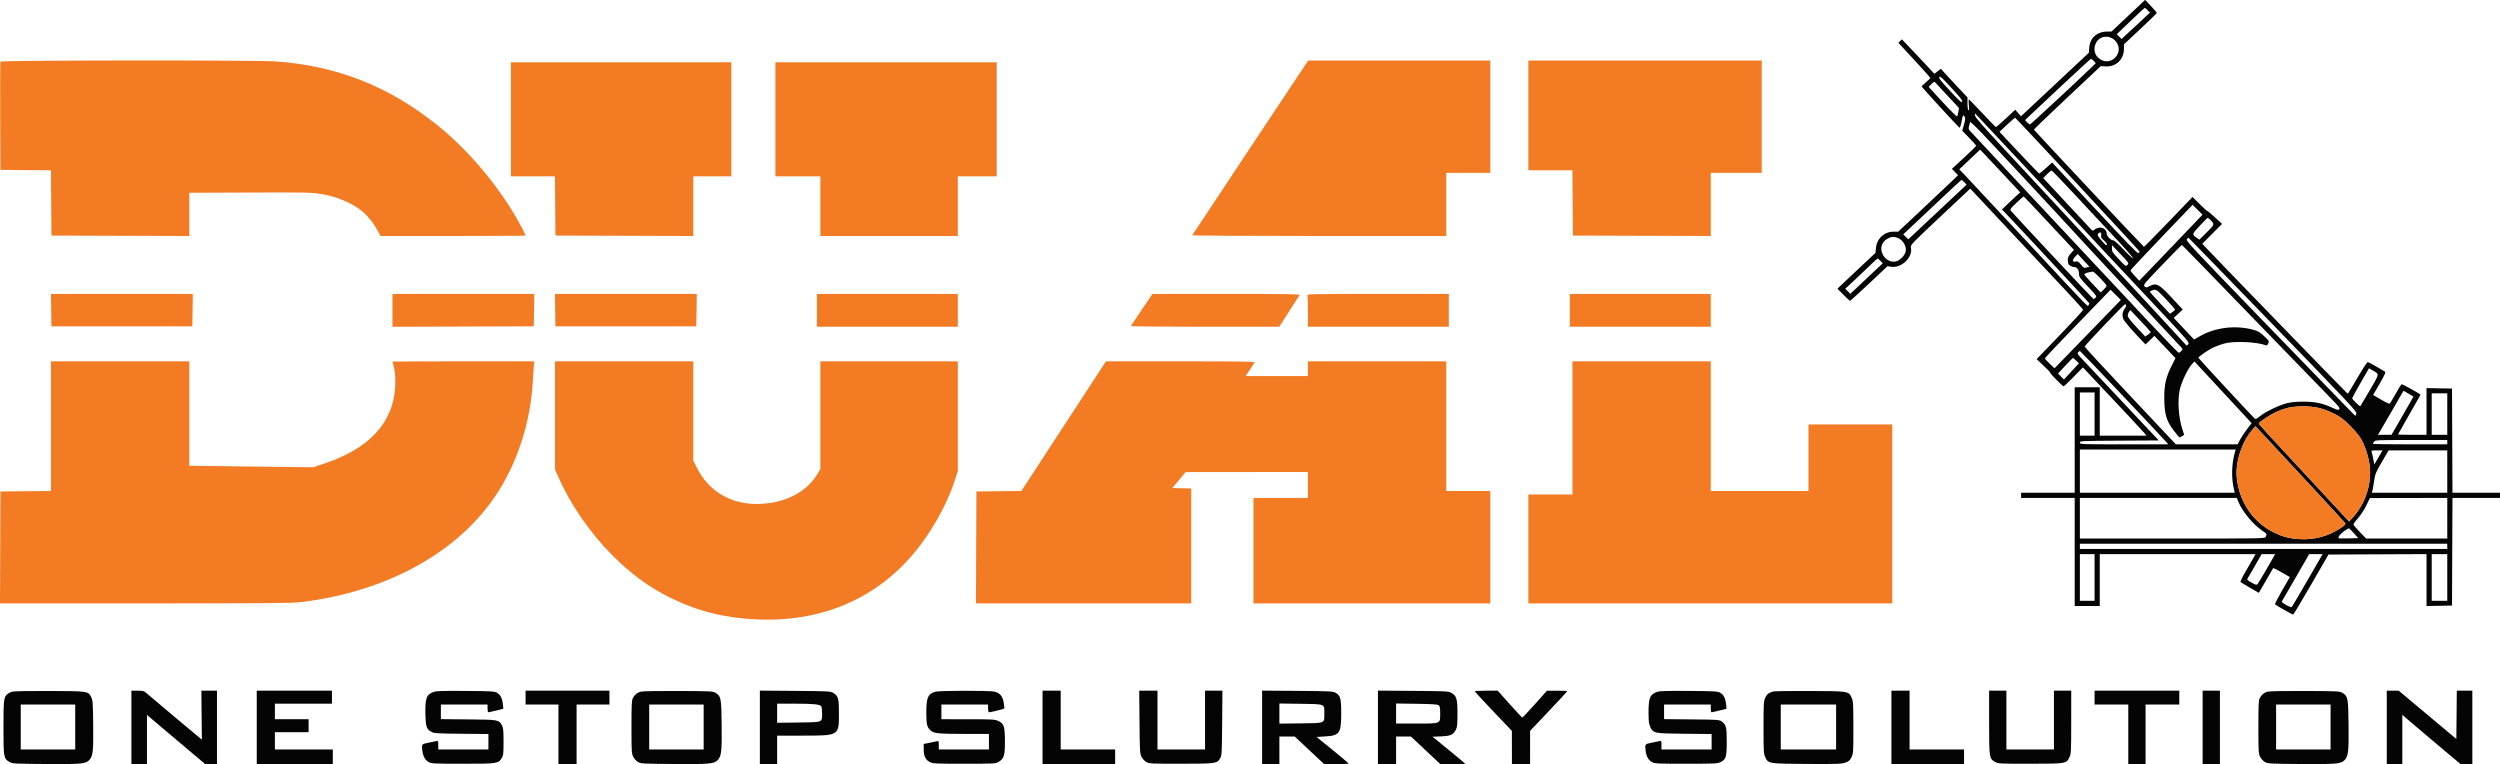<svg xmlns="http://www.w3.org/2000/svg" width="2892" height="884" viewBox="0 0 2892 884" version="1.1"><path d="M 2462.076 18.134 L 2442.652 36.431 2437.076 36.532 C 2425.296 36.746, 2417.301 44.369, 2416.742 55.921 L 2416.500 60.909 2379.500 95.574 C 2359.150 114.640, 2341.443 131.198, 2340.151 132.370 L 2337.802 134.500 2334.510 130.709 L 2331.218 126.919 2320.445 136.959 C 2314.520 142.482, 2309.344 147, 2308.942 147 C 2308.540 147, 2301.526 139.845, 2293.356 131.100 C 2285.185 122.355, 2278.127 115.155, 2277.670 115.100 C 2277.214 115.045, 2277.161 117.988, 2277.552 121.640 C 2278.070 126.480, 2277.956 128.091, 2277.132 127.581 C 2276.462 127.168, 2276 123.994, 2276 119.809 L 2276 112.736 2264.250 100.272 C 2257.787 93.416, 2250.875 85.949, 2248.889 83.679 L 2245.278 79.551 2241.471 82.454 L 2237.665 85.357 2226.098 72.929 C 2219.736 66.093, 2211.278 57.125, 2207.303 53 L 2200.075 45.500 2198.059 47.506 L 2196.043 49.513 2214.521 69.483 C 2224.685 80.466, 2233 89.774, 2233 90.167 C 2233 90.559, 2230.750 92.778, 2228 95.097 C 2225.250 97.416, 2223 99.626, 2223 100.008 C 2223 100.891, 2265.713 147.399, 2266.886 147.793 C 2267.365 147.954, 2268.322 145.029, 2269.011 141.293 C 2270.557 132.917, 2270.863 132.360, 2272.575 134.803 C 2273.748 136.478, 2273.656 137.780, 2271.928 144.016 L 2269.916 151.277 2277.958 159.517 C 2282.381 164.048, 2285.990 168.148, 2285.977 168.628 C 2285.965 169.108, 2279.649 175.315, 2271.942 182.422 L 2257.929 195.343 2261.513 199.013 L 2265.096 202.683 2257.298 210.183 C 2253.009 214.309, 2237.422 229.005, 2222.660 242.842 L 2195.819 268 2190.567 268 C 2179.700 268, 2171.237 275.745, 2170.103 286.726 L 2169.500 292.574 2151 309.925 C 2140.825 319.467, 2130.935 328.786, 2129.022 330.632 L 2125.544 333.990 2132.495 340.995 C 2136.318 344.848, 2139.766 348, 2140.157 348 C 2140.548 348, 2150.460 338.985, 2162.184 327.967 L 2183.500 307.935 2187.344 308.571 C 2199.617 310.603, 2213.060 297.654, 2210.548 286.219 C 2209.918 283.349, 2211.218 281.991, 2244.544 250.710 L 2279.196 218.185 2324.784 266.842 C 2349.858 293.604, 2379.176 324.886, 2389.936 336.359 C 2400.696 347.831, 2409.599 357.731, 2409.720 358.359 C 2409.842 358.986, 2397.787 372.100, 2382.933 387.500 L 2355.926 415.500 2364.213 423.215 C 2368.771 427.458, 2372.061 430.946, 2371.523 430.965 C 2370.404 431.005, 2386.056 447, 2387.214 447 C 2387.633 447, 2392.819 442.052, 2398.738 436.005 L 2409.500 425.009 2443 460.588 C 2461.425 480.156, 2478 497.928, 2479.833 500.083 L 2483.166 504 2456.083 504 L 2429 504 2429 476 L 2429 448 2414.500 448 L 2400 448 2400 509 L 2400 570 2369 570 L 2338 570 2338 573 L 2338 576 2369 576 L 2400 576 2400 638.500 L 2400 701 2414.500 701 L 2429 701 2429 671 L 2429 641 2519.086 641 L 2609.172 641 2605.672 647.250 C 2603.746 650.688, 2599.673 657.768, 2596.620 662.984 C 2593.567 668.201, 2591.434 672.834, 2591.881 673.281 C 2592.328 673.728, 2597.260 676.731, 2602.841 679.956 L 2612.990 685.819 2618.343 676.660 C 2621.288 671.622, 2624.970 665.250, 2626.526 662.500 C 2628.083 659.750, 2629.478 657.336, 2629.626 657.135 C 2629.872 656.803, 2639.560 661.977, 2646.178 665.973 L 2648.856 667.591 2639.955 683.022 C 2635.059 691.510, 2631.379 698.766, 2631.777 699.148 C 2633.028 700.348, 2651.854 711.001, 2652.697 710.985 C 2653.139 710.977, 2662.519 695.339, 2673.542 676.235 L 2693.584 641.500 2750.292 641.242 L 2807 640.983 2807 671.018 L 2807 701.053 2821.750 700.777 L 2836.500 700.500 2836.758 638.250 L 2837.015 576 2864.508 576 L 2892 576 2892 573 L 2892 570 2864.508 570 L 2837.016 570 2836.758 509.750 L 2836.500 449.500 2821.750 449.223 L 2807 448.947 2807 475.973 L 2807 503 2790.500 503 C 2781.425 503, 2774 502.815, 2774 502.590 C 2774 502.364, 2779.850 492.042, 2787 479.652 C 2794.150 467.261, 2800 456.908, 2800 456.644 C 2800 455.724, 2778.799 444.006, 2778.014 444.492 C 2777.578 444.761, 2774.630 449.598, 2771.462 455.240 C 2768.295 460.883, 2765.301 466.019, 2764.810 466.653 C 2764.172 467.476, 2761.242 466.248, 2754.571 462.363 L 2745.225 456.920 2752.766 443.864 C 2758.821 433.383, 2760.031 430.627, 2758.904 429.887 C 2755.103 427.394, 2740.338 419.112, 2739.183 418.826 C 2738.380 418.627, 2733.676 425.716, 2727.123 437 C 2721.213 447.175, 2716.121 455.500, 2715.806 455.500 C 2715.300 455.500, 2554.458 289.699, 2549.558 284.126 L 2547.615 281.917 2559.044 270.456 L 2570.472 258.995 2562.276 251.454 C 2557.768 247.306, 2553.847 244.045, 2553.562 244.206 C 2553.277 244.368, 2549.278 240.753, 2544.675 236.174 L 2536.306 227.848 2508.602 256.674 C 2493.365 272.528, 2480.553 285.500, 2480.131 285.500 C 2479.513 285.500, 2353.935 151.814, 2352.821 149.969 C 2352.644 149.677, 2369.979 133.027, 2391.341 112.969 L 2430.183 76.500 2435.428 76.832 C 2447.770 77.613, 2456.924 68.923, 2456.978 56.375 L 2457 51.250 2476 33.500 C 2486.450 23.737, 2495 15.398, 2495 14.969 C 2495 14.539, 2491.963 10.959, 2488.250 7.013 L 2481.500 -0.162 2462.076 18.134 M 2464.598 24.344 L 2448.697 39.606 2451.438 42.347 L 2454.180 45.089 2458.840 40.838 C 2461.403 38.500, 2468.787 31.642, 2475.249 25.597 L 2486.997 14.607 2484.312 11.803 C 2482.834 10.261, 2481.373 9.018, 2481.063 9.041 C 2480.753 9.063, 2473.344 15.949, 2464.598 24.344 M 2432.462 43.054 C 2423.243 45.765, 2419.755 58.733, 2426.331 65.845 C 2433.245 73.322, 2443.765 72.354, 2449.005 63.759 C 2455.505 53.099, 2444.622 39.477, 2432.462 43.054 M 2383.313 100.611 C 2364.166 118.547, 2347.172 134.509, 2345.548 136.082 L 2342.597 138.942 2344.973 141.471 C 2346.279 142.862, 2347.744 144, 2348.228 144 C 2348.979 144, 2404.786 92.210, 2419.455 77.900 L 2424.410 73.066 2422.031 70.533 C 2420.722 69.140, 2419.308 68, 2418.889 68 C 2418.470 68, 2402.461 82.675, 2383.313 100.611 M 2243.332 89.139 C 2242.471 90.206, 2245.182 93.672, 2255.867 105.169 C 2266.394 116.495, 2269.574 119.389, 2269.826 117.866 C 2270.172 115.780, 2267.174 112.058, 2252.730 96.639 C 2246.111 89.573, 2244.207 88.054, 2243.332 89.139 M 2234.243 97.249 L 2231.077 100.516 2247.288 118.155 C 2256.826 128.532, 2263.762 135.321, 2264.137 134.647 C 2264.488 134.016, 2265.091 131.582, 2265.477 129.237 L 2266.180 124.974 2252.936 110.737 C 2245.651 102.907, 2239.178 95.933, 2238.551 95.241 C 2237.652 94.249, 2236.737 94.676, 2234.243 97.249 M 2284.758 133.804 C 2285.054 135.818, 2293.953 146.057, 2316.335 170.134 C 2333.476 188.574, 2368.200 225.927, 2393.500 253.142 C 2484.465 350.991, 2525.535 395.292, 2527.521 397.707 C 2529.524 400.142, 2529.558 400.146, 2531.325 398.194 C 2533.066 396.270, 2532.201 395.256, 2494.385 354.862 C 2473.088 332.113, 2452.203 309.900, 2447.974 305.500 C 2443.745 301.100, 2436.959 293.867, 2432.893 289.427 C 2428.827 284.987, 2412 266.973, 2395.500 249.397 C 2379 231.821, 2347.336 197.992, 2325.135 174.220 C 2302.934 150.449, 2284.674 131, 2284.558 131 C 2284.442 131, 2284.532 132.262, 2284.758 133.804 M 2321.741 144.251 L 2312.982 152.500 2335.540 176.500 C 2347.946 189.700, 2358.426 200.617, 2358.827 200.760 C 2359.229 200.902, 2362.775 198.083, 2366.707 194.494 L 2373.857 187.968 2423.168 240.908 C 2460.440 280.921, 2472.787 293.592, 2473.740 292.801 C 2474.433 292.226, 2475 291.372, 2475 290.904 C 2475 290.058, 2332.372 136.727, 2331.143 136.251 C 2330.789 136.114, 2326.559 139.714, 2321.741 144.251 M 2277.982 145.065 C 2276.913 149.038, 2277.005 149.416, 2279.779 152.377 C 2281.387 154.095, 2312.784 187.675, 2349.550 227 C 2386.315 266.325, 2422.546 305.025, 2430.062 313 C 2437.578 320.975, 2460.768 345.725, 2481.596 368 C 2502.423 390.275, 2519.922 408.359, 2520.482 408.187 C 2521.042 408.014, 2522.386 407.003, 2523.469 405.940 C 2525.424 404.020, 2525.402 403.969, 2520.378 398.753 C 2517.595 395.864, 2500.533 377.525, 2482.462 358 C 2464.391 338.475, 2446.385 319.125, 2442.448 315 C 2438.511 310.875, 2430.120 301.875, 2423.801 295 C 2371.117 237.679, 2290.655 151.402, 2285.485 146.688 L 2279.110 140.876 2277.982 145.065 M 2278.500 184.526 L 2266.500 195.897 2272.114 201.699 C 2275.202 204.889, 2306.647 238.550, 2341.993 276.500 C 2420.327 360.605, 2414.802 354.895, 2416.012 353 C 2416.538 352.175, 2416.976 351.232, 2416.985 350.905 C 2416.997 350.420, 2333.712 260.841, 2319.828 246.406 L 2315.891 242.313 2323.195 235.300 C 2327.213 231.443, 2331.961 226.986, 2333.748 225.394 L 2336.995 222.500 2316.441 200.500 C 2305.136 188.400, 2294.674 177.297, 2293.193 175.827 L 2290.500 173.154 2278.500 184.526 M 2368.013 201.487 L 2363.589 205.995 2367.124 209.747 C 2369.069 211.811, 2380.925 224.525, 2393.471 238 C 2406.018 251.475, 2417.327 263.598, 2418.604 264.939 C 2420.818 267.267, 2421.012 267.299, 2422.838 265.647 C 2423.891 264.694, 2426.270 263.668, 2428.126 263.367 C 2432.548 262.649, 2437 265.920, 2437 269.885 C 2437 273.074, 2441.592 278.002, 2444.555 277.995 C 2445.736 277.992, 2450.479 282.212, 2456.636 288.745 C 2462.211 294.660, 2467.104 299.183, 2467.508 298.795 C 2467.913 298.407, 2460.137 289.407, 2450.230 278.795 C 2440.322 268.183, 2419.229 245.581, 2403.358 228.570 C 2387.486 211.558, 2374.036 197.491, 2373.469 197.309 C 2372.901 197.128, 2370.446 199.008, 2368.013 201.487 M 2242.500 232.690 C 2228.200 246.206, 2213.162 260.383, 2209.082 264.195 L 2201.663 271.125 2204.582 273.989 L 2207.500 276.854 2241.234 245.215 L 2274.969 213.577 2272.297 210.788 C 2270.828 209.255, 2269.373 208.026, 2269.063 208.058 C 2268.753 208.090, 2256.800 219.175, 2242.500 232.690 M 2332.686 234.533 C 2325.686 241.203, 2325.008 242.168, 2326.186 243.801 C 2328.260 246.677, 2421.173 346, 2421.790 346 C 2422.094 346, 2423.150 345.269, 2424.138 344.375 C 2425.839 342.836, 2425.380 342.165, 2415.467 331.684 C 2405.633 321.288, 2405 320.367, 2405 316.464 C 2405 312.046, 2402.798 309, 2399.606 309 C 2397.535 309, 2393.794 307.141, 2392.765 305.600 C 2392.361 304.995, 2392.024 302.814, 2392.015 300.753 C 2392.003 297.847, 2392.803 296.117, 2395.576 293.047 L 2399.153 289.088 2370.398 258.294 C 2354.583 241.357, 2341.386 227.407, 2341.072 227.294 C 2340.757 227.180, 2336.984 230.438, 2332.686 234.533 M 2500.439 274.459 C 2480.673 295.096, 2464.500 312.362, 2464.500 312.827 C 2464.500 313.292, 2466.786 316.174, 2469.580 319.231 L 2474.660 324.789 2501.580 296.746 C 2516.386 281.322, 2532.861 264.116, 2538.190 258.510 L 2547.880 248.319 2542.129 242.628 L 2536.378 236.937 2500.439 274.459 M 2544.630 261.206 C 2535.434 271.127, 2535.453 271.050, 2541.253 275.180 L 2544.184 277.267 2551.662 269.884 C 2561.800 259.874, 2561.935 259.560, 2557.896 255.393 C 2556.088 253.527, 2554.283 252, 2553.885 252 C 2553.488 252, 2549.323 256.143, 2544.630 261.206 M 2427.015 270.482 C 2426.001 271.704, 2426.503 272.823, 2429.861 276.834 C 2435.125 283.121, 2436.650 284.376, 2437.450 283.081 C 2437.795 282.522, 2436.279 280.440, 2434.080 278.453 C 2430.672 275.374, 2430.168 274.410, 2430.666 271.921 C 2431.320 268.649, 2429.222 267.822, 2427.015 270.482 M 2184.071 275.752 C 2176.762 279.479, 2174.319 286.897, 2177.940 294.375 C 2180.712 300.102, 2187.044 303.589, 2192.733 302.522 C 2197.605 301.608, 2203.608 295.605, 2204.522 290.733 C 2205.501 285.516, 2202.206 279.046, 2197.114 276.184 C 2192.419 273.545, 2188.643 273.420, 2184.071 275.752 M 2529.741 276.750 C 2528.280 278.379, 2534.563 285.102, 2620.627 374 C 2671.477 426.525, 2715.680 472.112, 2718.856 475.305 L 2724.629 481.109 2725.745 478.661 C 2726.809 476.325, 2722.414 471.624, 2629.402 375.607 C 2575.801 320.273, 2531.802 275, 2531.627 275 C 2531.453 275, 2530.604 275.788, 2529.741 276.750 M 2501.282 306.356 C 2480.115 328.405, 2479.147 329.583, 2480.813 331.254 C 2482.481 332.925, 2482.747 332.913, 2486.493 331.004 C 2494.531 326.906, 2497.451 328.437, 2512.519 344.657 L 2525.018 358.112 2519.791 362.918 L 2514.564 367.725 2526.331 380.257 L 2538.099 392.790 2544.799 388.944 C 2562.747 378.642, 2586.534 375.837, 2607.073 381.600 C 2612.081 383.006, 2614.503 384.462, 2619.254 388.928 C 2624.980 394.311, 2625.140 394.598, 2623.914 397.290 C 2623.039 399.209, 2622.154 399.883, 2621.072 399.452 C 2611.036 395.463, 2584.201 394.280, 2573.169 397.340 C 2569.687 398.306, 2564.346 400.199, 2561.299 401.547 C 2555.010 404.328, 2542.737 412.763, 2543.196 413.988 C 2543.595 415.052, 2606.767 483.221, 2608.468 484.424 C 2609.383 485.070, 2611.086 484.218, 2614.138 481.588 C 2619.705 476.790, 2636.436 468.688, 2645.500 466.402 C 2650.260 465.201, 2656.340 464.636, 2664.500 464.636 C 2678.176 464.636, 2686.338 466.331, 2697.701 471.530 C 2703.943 474.386, 2705.064 474.628, 2706.124 473.350 C 2707.144 472.121, 2705.264 469.768, 2694.811 459.188 C 2687.916 452.210, 2646.803 409.825, 2603.447 365 C 2560.092 320.175, 2524.368 283.435, 2524.060 283.356 C 2523.752 283.277, 2513.502 293.627, 2501.282 306.356 M 2443.096 287.500 C 2443.092 291.132, 2443.828 292.276, 2451.085 299.933 C 2459.005 308.288, 2459.097 308.348, 2461.025 306.420 C 2462.952 304.492, 2462.879 304.377, 2453.035 293.987 L 2443.100 283.500 2443.096 287.500 M 2400.750 296.710 C 2396.977 300.688, 2397.034 303.371, 2400.874 302.528 C 2403.375 301.978, 2404.204 302.445, 2407.261 306.125 C 2410.531 310.063, 2410.989 310.290, 2413.898 309.427 L 2417.023 308.500 2410.261 301.155 L 2403.500 293.811 2400.750 296.710 M 2163.500 306.794 C 2159.100 311.064, 2150.798 318.947, 2145.052 324.311 L 2134.603 334.065 2137.552 336.938 L 2140.500 339.811 2159.235 322.195 L 2177.971 304.579 2175.298 301.789 C 2173.828 300.255, 2172.373 299.007, 2172.063 299.015 C 2171.753 299.023, 2167.900 302.524, 2163.500 306.794 M 2415.206 315.271 C 2412.726 315.867, 2411.036 316.815, 2411.206 317.515 C 2411.368 318.181, 2415.681 323.133, 2420.791 328.520 L 2430.082 338.313 2433.541 334.960 C 2435.443 333.116, 2437 331.209, 2437 330.721 C 2437 329.064, 2422.508 314.051, 2421 314.146 C 2420.175 314.198, 2417.568 314.704, 2415.206 315.271 M 2403.500 374.425 C 2382.600 396.012, 2365.500 414.084, 2365.500 414.587 C 2365.500 415.089, 2368.021 417.865, 2371.102 420.755 L 2376.704 426.010 2406.585 395.255 C 2423.019 378.340, 2440.280 360.549, 2444.943 355.720 L 2453.420 346.940 2447.460 341.059 L 2441.500 335.177 2403.500 374.425 M 2489.250 336.031 C 2488.012 336.529, 2487 337.225, 2487 337.578 C 2487 337.932, 2492.226 343.791, 2498.612 350.599 L 2510.225 362.976 2513.112 360.920 C 2514.701 359.789, 2516 358.517, 2516 358.092 C 2516 356.945, 2497.961 337.696, 2495.564 336.285 C 2493.135 334.856, 2492.261 334.821, 2489.250 336.031 M 2434.413 375.961 C 2421.811 389.139, 2411.500 400.386, 2411.500 400.953 C 2411.500 401.520, 2435.247 427.188, 2464.270 457.992 L 2517.040 514 2552.770 513.998 L 2588.500 513.995 2591.243 508.748 C 2592.752 505.861, 2596.389 500.346, 2599.327 496.492 L 2604.668 489.484 2571.584 453.796 L 2538.500 418.108 2535.209 421.804 C 2530.619 426.960, 2523.475 442.109, 2521.584 450.697 C 2518.741 463.616, 2520.138 483.594, 2524.865 497.594 L 2526.682 502.978 2524.376 504.489 C 2523.108 505.320, 2521.717 505.981, 2521.285 505.958 C 2520.853 505.934, 2517.690 502.192, 2514.256 497.642 C 2506.043 486.759, 2503.785 478.982, 2503.617 461 C 2503.472 445.510, 2505.519 436.322, 2511.990 423.419 L 2516.582 414.265 2504.370 401.382 L 2492.158 388.500 2487.070 393.472 L 2481.981 398.443 2479.087 395.472 C 2467.742 383.822, 2457.494 371.969, 2456.278 369.088 C 2454.551 364.998, 2455.244 360.231, 2458.091 356.611 C 2459.970 354.223, 2459.976 352, 2458.104 352 C 2457.676 352, 2447.015 362.782, 2434.413 375.961 M 2462.600 361.208 C 2461.558 362.797, 2461.147 364.693, 2461.529 366.144 C 2461.869 367.440, 2466.548 373.191, 2471.926 378.924 L 2481.703 389.348 2484.852 387.106 C 2486.583 385.873, 2487.981 384.557, 2487.957 384.182 C 2487.933 383.807, 2482.598 377.904, 2476.102 371.064 L 2464.290 358.627 2462.600 361.208 M 2403.963 407.545 C 2402.882 408.847, 2403.235 409.669, 2406.221 412.795 C 2408.168 414.833, 2429.444 437.425, 2453.501 463 L 2497.240 509.500 2451.620 509.760 C 2406.831 510.015, 2406 510.056, 2406 512.010 C 2406 513.971, 2406.753 514, 2457.174 514 L 2508.349 514 2505.924 511.314 C 2493.558 497.612, 2406.690 406, 2406.064 406 C 2405.613 406, 2404.668 406.695, 2403.963 407.545 M 2389.092 423.114 L 2380.684 432.151 2384.126 435.593 L 2387.568 439.035 2396.225 429.657 L 2404.883 420.279 2401.644 417.139 C 2399.862 415.413, 2398.201 414.017, 2397.952 414.039 C 2397.704 414.060, 2393.716 418.144, 2389.092 423.114 M 2730.713 442.934 C 2725.371 452.214, 2721 460.207, 2721 460.696 C 2721 461.875, 2729.826 470.507, 2730.423 469.911 C 2730.678 469.655, 2735.602 461.358, 2741.364 451.473 C 2752.863 431.748, 2752.656 433.061, 2744.963 428.657 L 2740.426 426.060 2730.713 442.934 M 2766.964 475.299 C 2759.620 488.059, 2752.972 499.512, 2752.191 500.750 L 2750.770 503 2758.635 502.996 L 2766.500 502.992 2779 481.339 C 2785.875 469.429, 2791.607 459.419, 2791.737 459.093 C 2791.867 458.767, 2789.351 457.059, 2786.146 455.299 L 2780.317 452.097 2766.964 475.299 M 2406 479 L 2406 504 2414.500 504 L 2423 504 2423 479 L 2423 454 2414.500 454 L 2406 454 2406 479 M 2813 479 L 2813 503 2822 503 L 2831 503 2831 479 L 2831 455 2822 455 L 2813 455 2813 479 M 2646.468 471.877 C 2642.600 472.829, 2636.348 475.052, 2632.575 476.818 C 2625.623 480.071, 2613 488.476, 2613 489.851 C 2613 490.767, 2617.840 496.059, 2673.418 555.897 L 2717.440 603.293 2722.302 597.897 C 2736.572 582.059, 2743.923 558.737, 2741.167 538.041 C 2739.777 527.595, 2735.778 515.608, 2730.924 507.335 C 2729.041 504.126, 2723.450 497.433, 2718.500 492.463 C 2711.252 485.185, 2707.722 482.511, 2700.365 478.725 C 2695.204 476.069, 2687.591 473.152, 2682.865 472.019 C 2672.279 469.482, 2656.457 469.420, 2646.468 471.877 M 2605.455 497.295 C 2593.257 511.448, 2585.736 534.492, 2587.477 552.375 C 2590.197 580.325, 2606.299 604.143, 2630.415 615.889 C 2641.080 621.084, 2648.380 622.972, 2660.541 623.681 C 2677.342 624.660, 2693.907 620.134, 2707.673 610.804 C 2713.064 607.150, 2713.693 606.400, 2712.635 604.889 C 2711.518 603.295, 2658.463 545.933, 2623.789 508.832 L 2609.078 493.091 2605.455 497.295 M 2746.241 510.986 C 2745.558 512.079, 2745 513.204, 2745 513.486 C 2745 513.769, 2764.350 514, 2788 514 L 2831 514 2831 511.500 L 2831 509 2789.241 509 C 2748.659 509, 2747.446 509.056, 2746.241 510.986 M 2406 545 L 2406 570 2495.608 570 L 2585.217 570 2584.521 567.250 C 2580.974 553.236, 2581.361 536.828, 2585.582 522.250 L 2586.233 520 2496.117 520 L 2406 520 2406 545 M 2743.615 523.250 C 2744.027 524.487, 2744.864 528.175, 2745.473 531.445 L 2746.582 537.389 2749.422 532.445 C 2750.985 529.725, 2753.141 526.038, 2754.213 524.250 L 2756.163 521 2749.514 521 C 2743.063 521, 2742.888 521.067, 2743.615 523.250 M 2755.421 534.250 C 2748.316 546.424, 2747.588 548.190, 2746.456 556 C 2745.778 560.675, 2744.899 565.737, 2744.503 567.250 L 2743.783 570 2787.392 570 L 2831 570 2831 545.500 L 2831 521 2797.077 521 L 2763.154 521 2755.421 534.250 M 2406 599.500 L 2406 623 2512.965 623 C 2617.694 623, 2619.951 622.960, 2620.965 621.066 C 2622.595 618.020, 2622.323 617.555, 2616.623 613.629 C 2606.034 606.336, 2593.923 591.626, 2589.347 580.499 L 2587.500 576.007 2496.750 576.004 L 2406 576 2406 599.500 M 2737.154 585.007 C 2734.585 590.247, 2730.574 596.340, 2727.342 599.912 C 2723.512 604.144, 2722.118 606.385, 2722.687 607.394 C 2723.134 608.186, 2726.580 612.021, 2730.344 615.917 L 2737.188 623 2784.094 623 L 2831 623 2831 599.500 L 2831 576 2786.250 576.072 L 2741.500 576.144 2737.154 585.007 M 2711.805 614.314 C 2707.633 617.145, 2704.217 621.550, 2705.330 622.663 C 2705.553 622.886, 2710.728 622.940, 2716.831 622.784 L 2727.928 622.500 2722.881 616.750 C 2720.105 613.587, 2717.534 611.029, 2717.167 611.064 C 2716.800 611.099, 2714.387 612.561, 2711.805 614.314 M 2406 632 L 2406 635 2618.500 635 L 2831 635 2831 632 L 2831 629 2618.500 629 L 2406 629 2406 632 M 2406 668 L 2406 695 2414.500 695 L 2423 695 2423 668 L 2423 641 2414.500 641 L 2406 641 2406 668 M 2608.978 653.750 C 2604.982 660.763, 2601.086 667.460, 2600.319 668.633 C 2598.998 670.652, 2599.227 670.937, 2604.593 673.966 C 2609.261 676.600, 2610.477 676.930, 2611.475 675.833 C 2612.142 675.100, 2617.014 666.962, 2622.302 657.750 L 2631.917 641 2624.079 641 L 2616.241 641 2608.978 653.750 M 2656.434 666.750 C 2648.283 680.913, 2641.033 693.422, 2640.324 694.549 C 2639.130 696.444, 2639.457 696.841, 2644.677 699.839 C 2647.780 701.622, 2650.665 702.725, 2651.088 702.290 C 2651.510 701.856, 2659.722 687.888, 2669.337 671.250 L 2686.819 641 2679.036 641 L 2671.253 641 2656.434 666.750 M 2813 668 L 2813 695 2822 695 L 2831 695 2831 668 L 2831 641 2822 641 L 2813 641 2813 668 M 14 800.149 C 12.075 800.711, 9.650 801.920, 8.612 802.835 C 4.332 806.610, 4 809.407, 4.002 841.718 C 4.003 876.209, 4.237 877.536, 11 881.466 C 14.324 883.398, 16.405 883.515, 52.324 883.806 C 93.909 884.141, 99.016 883.680, 103.311 879.197 C 107.508 874.817, 108.148 869.003, 107.809 838.363 C 107.533 813.458, 107.300 810.097, 105.615 806.706 C 102.020 799.470, 102.364 799.523, 57.500 799.314 C 32.647 799.198, 16.175 799.514, 14 800.149 M 152 841.500 L 152 884 161 884 L 170 884 170 855.506 L 170 827.013 189.250 843.298 C 199.838 852.254, 215.025 865.074, 223 871.785 L 237.500 883.988 244.250 883.994 L 251 884 251 841.500 L 251 799 241.970 799 L 232.940 799 233.220 827.316 L 233.500 855.631 203 830.157 C 186.225 816.146, 171.129 803.404, 169.452 801.841 C 166.689 799.265, 165.734 799, 159.202 799 L 152 799 152 841.500 M 297 841.500 L 297 884 341 884 L 385 884 385 875.500 L 385 867 351.500 867 L 318 867 318 857 L 318 847 337.500 847 L 357 847 357 839.500 L 357 832 337.500 832 L 318 832 318 823 L 318 814 351 814 L 384 814 384 806.500 L 384 799 340.500 799 L 297 799 297 841.500 M 501.500 800.471 C 493.138 803.496, 491.552 808.119, 492.143 827.749 C 492.540 840.929, 493.544 843.606, 499.259 846.729 C 502.126 848.295, 506.111 848.536, 533.750 848.814 L 565 849.129 565 858.064 L 565 867 536 867 L 507 867 507 861.892 C 507 857.102, 506.860 856.817, 504.750 857.320 C 503.512 857.615, 499.753 858.384, 496.395 859.030 C 487.709 860.699, 487.659 860.755, 488.471 867.751 C 489.299 874.888, 491.719 879.252, 496.206 881.701 C 499.204 883.339, 502.732 883.500, 535.500 883.500 C 575.577 883.500, 576.539 883.356, 580.544 876.734 C 582.262 873.893, 582.500 871.615, 582.500 858 C 582.500 845.055, 582.208 841.966, 580.729 839.259 C 577.056 832.538, 577.026 832.533, 541.796 832.198 L 510 831.896 510 823.448 L 510 815 537 815 L 564 815 564 819.500 C 564 821.975, 564.337 823.989, 564.750 823.976 C 565.722 823.944, 573.415 822.197, 578.382 820.881 L 582.264 819.852 581.716 814.538 C 581.011 807.710, 578.787 803.482, 574.733 801.267 C 571.855 799.694, 567.880 799.474, 538.500 799.262 C 511.764 799.070, 504.741 799.299, 501.500 800.471 M 608 807 L 608 815 627 815 L 646 815 646 849.500 L 646 884 656.500 884 L 667 884 667 849.500 L 667 815 686 815 L 705 815 705 807 L 705 799 656.500 799 L 608 799 608 807 M 741 800.149 C 736.857 801.358, 734.396 803.401, 732.148 807.498 C 730.719 810.101, 730.500 814.556, 730.500 841 C 730.500 869.509, 730.631 871.759, 732.500 875.472 C 733.609 877.676, 736.058 880.347, 738 881.472 C 741.320 883.396, 743.448 883.516, 779.324 883.806 C 820.909 884.141, 826.016 883.680, 830.311 879.197 C 834.528 874.796, 835.175 868.930, 834.821 838.305 C 834.464 807.371, 834.062 805.284, 827.734 801.456 C 824.682 799.610, 822.248 799.490, 784.500 799.314 C 759.647 799.198, 743.175 799.514, 741 800.149 M 879 841.458 L 879 884 889 884 L 899 884 899 867.500 L 899 851 928.750 850.978 C 970.918 850.947, 970.500 851.207, 970.500 825 C 970.500 807.748, 969.723 805.084, 963.614 801.386 C 960.721 799.634, 957.609 799.479, 919.750 799.208 L 879 798.916 879 841.458 M 1082 800.175 C 1073.470 802.600, 1071.557 806.966, 1071.557 824 C 1071.557 838.105, 1072.328 841.309, 1076.648 845.153 C 1080.310 848.412, 1086.105 848.989, 1115.250 848.994 L 1144 849 1144 858 L 1144 867 1115 867 L 1086 867 1086 861.981 C 1086 857.285, 1085.855 856.996, 1083.750 857.493 C 1082.513 857.785, 1078.575 858.608, 1075 859.322 L 1068.500 860.619 1068.568 867.098 C 1068.651 874.878, 1070.819 879.174, 1075.956 881.734 C 1079.146 883.324, 1083.093 883.500, 1115.500 883.500 C 1149.907 883.500, 1151.653 883.410, 1154.965 881.465 C 1161.461 877.648, 1162.500 874.413, 1162.499 858 C 1162.498 840.373, 1161.414 836.998, 1154.788 833.990 C 1150.841 832.199, 1148.053 832.042, 1119.750 832.022 L 1089 832 1089 823.500 L 1089 815 1116 815 L 1143 815 1143 819.500 C 1143 822.452, 1143.430 823.988, 1144.250 823.966 C 1146.332 823.909, 1161.059 820.274, 1161.666 819.667 C 1161.977 819.356, 1161.738 816.300, 1161.135 812.875 C 1159.811 805.357, 1156.735 801.674, 1150.461 800.094 C 1144.965 798.711, 1086.911 798.779, 1082 800.175 M 1206 841.500 L 1206 884 1248 884 L 1290 884 1290 875.500 L 1290 867 1258.500 867 L 1227 867 1227 833 L 1227 799 1216.500 799 L 1206 799 1206 841.500 M 1318.173 835.250 C 1318.479 869.142, 1318.630 871.758, 1320.500 875.472 C 1321.609 877.676, 1324.058 880.347, 1326 881.472 C 1329.342 883.408, 1331.150 883.500, 1366 883.500 C 1406.768 883.500, 1408.154 883.298, 1411.684 876.829 C 1413.330 873.811, 1413.528 870.017, 1413.796 836.250 L 1414.091 799 1404.046 799 L 1394 799 1394 833 L 1394 867 1366.500 867 L 1339 867 1339 833 L 1339 799 1328.423 799 L 1317.847 799 1318.173 835.250 M 1460 841.458 L 1460 884 1470 884 L 1480 884 1480 868 L 1480 852 1488.878 852 L 1497.756 852 1514.815 868 L 1531.874 884 1545.937 884 C 1553.672 884, 1559.996 883.663, 1559.991 883.250 C 1559.986 882.837, 1551.663 875.750, 1541.496 867.500 L 1523.011 852.500 1532.255 851.962 C 1549.676 850.948, 1551.500 848.439, 1551.500 825.500 C 1551.500 807.534, 1550.653 804.503, 1544.733 801.267 C 1541.819 799.674, 1537.481 799.471, 1500.750 799.208 L 1460 798.916 1460 841.458 M 1594 841.458 L 1594 884 1604.500 884 L 1615 884 1615 868 L 1615 852 1623.585 852 L 1632.170 852 1649.216 868 L 1666.261 884 1680.631 884 C 1688.534 884, 1695 883.798, 1695 883.552 C 1695 883.306, 1686.484 876.157, 1676.075 867.665 L 1657.151 852.227 1667.048 851.829 C 1678.175 851.382, 1681.143 850.019, 1684.248 843.929 C 1685.683 841.116, 1685.997 837.807, 1685.997 825.500 C 1685.997 808.409, 1685.009 805.026, 1679 801.534 C 1675.661 799.593, 1673.627 799.487, 1634.750 799.208 L 1594 798.916 1594 841.458 M 1706.056 799.750 C 1706.087 800.163, 1715.747 810.625, 1727.523 823 L 1748.933 845.500 1748.967 864.750 L 1749 884 1759.500 884 L 1770 884 1770.004 864.750 L 1770.008 845.500 1791.504 822.822 C 1803.327 810.349, 1813 799.887, 1813 799.572 C 1813 799.257, 1807.713 799.004, 1801.250 799.008 L 1789.500 799.016 1775.685 814.508 C 1768.087 823.029, 1761.493 830, 1761.032 830 C 1760.571 830, 1753.981 823.025, 1746.388 814.500 L 1732.582 799 1719.291 799 C 1711.981 799, 1706.025 799.337, 1706.056 799.750 M 1916.684 800.417 C 1908.571 803.378, 1906.990 807.338, 1907.022 824.616 C 1907.040 834.122, 1907.424 837.337, 1908.943 840.684 C 1912.405 848.308, 1913.130 848.456, 1948.750 848.814 L 1980 849.129 1980 858.064 L 1980 867 1951 867 L 1922 867 1922 861.892 C 1922 857.102, 1921.860 856.817, 1919.750 857.320 C 1918.513 857.615, 1914.753 858.384, 1911.395 859.030 C 1902.766 860.688, 1902.754 860.702, 1903.555 867.786 C 1904.372 875.004, 1906.702 879.243, 1911.206 881.701 C 1914.204 883.339, 1917.732 883.500, 1950.500 883.500 C 1983.758 883.500, 1986.789 883.356, 1990.294 881.615 C 1996.675 878.445, 1997.500 875.742, 1997.500 858 C 1997.500 841.043, 1996.848 838.419, 1991.679 834.590 C 1988.977 832.589, 1987.499 832.487, 1956.929 832.198 L 1925 831.896 1925 823.448 L 1925 815 1952 815 L 1979 815 1979 819.500 C 1979 821.975, 1979.338 823.989, 1979.750 823.976 C 1980.722 823.944, 1988.415 822.197, 1993.382 820.881 L 1997.264 819.852 1996.716 814.538 C 1996.011 807.710, 1993.787 803.482, 1989.733 801.267 C 1986.855 799.694, 1982.880 799.474, 1953.500 799.262 C 1927.326 799.074, 1919.711 799.313, 1916.684 800.417 M 2050.942 799.927 C 2045.900 801.499, 2043.801 803.225, 2041.937 807.331 C 2040.214 811.125, 2040.044 814.200, 2040.044 841.500 C 2040.044 869.087, 2040.200 871.845, 2041.990 875.788 C 2045.454 883.421, 2045.728 883.465, 2090.500 883.734 C 2125.301 883.942, 2130.038 883.781, 2134.500 882.234 C 2138.732 880.766, 2139.846 879.815, 2141.750 876.038 C 2143.936 871.703, 2143.999 870.722, 2143.978 841.538 C 2143.958 814.193, 2143.786 811.125, 2142.057 807.316 C 2138.486 799.451, 2138.937 799.525, 2093.500 799.314 C 2071.500 799.212, 2052.349 799.488, 2050.942 799.927 M 2188 841.500 L 2188 884 2230 884 L 2272 884 2272 875.500 L 2272 867 2240.500 867 L 2209 867 2209 833 L 2209 799 2198.500 799 L 2188 799 2188 841.500 M 2301.002 835.750 C 2301.003 876.868, 2301.093 877.452, 2308 881.466 C 2311.346 883.410, 2313.110 883.500, 2348 883.500 C 2390.019 883.500, 2390.550 883.411, 2394.010 875.788 C 2395.822 871.795, 2395.958 869.002, 2395.978 835.250 L 2396 799 2386 799 L 2376 799 2376 833 L 2376 867 2348.500 867 L 2321 867 2321 833 L 2321 799 2311 799 L 2301 799 2301.002 835.750 M 2423 807 L 2423 815 2442.500 815 L 2462 815 2462 849.500 L 2462 884 2472 884 L 2482 884 2482 849.500 L 2482 815 2501.500 815 L 2521 815 2521 807 L 2521 799 2472 799 L 2423 799 2423 807 M 2548 841.500 L 2548 884 2558 884 L 2568 884 2568 841.500 L 2568 799 2558 799 L 2548 799 2548 841.500 M 2623 800.149 C 2618.857 801.358, 2616.396 803.401, 2614.148 807.498 C 2612.719 810.101, 2612.500 814.556, 2612.500 841 C 2612.500 869.509, 2612.631 871.759, 2614.500 875.472 C 2615.609 877.676, 2618.058 880.347, 2620 881.472 C 2623.320 883.396, 2625.448 883.516, 2661.324 883.806 C 2702.909 884.141, 2708.016 883.680, 2712.311 879.197 C 2716.528 874.796, 2717.175 868.930, 2716.821 838.305 C 2716.464 807.371, 2716.062 805.284, 2709.734 801.456 C 2706.682 799.610, 2704.248 799.490, 2666.500 799.314 C 2641.647 799.198, 2625.175 799.514, 2623 800.149 M 2761 841.500 L 2761 884 2770 884 L 2779 884 2779 855.435 L 2779 826.871 2785.250 832.351 C 2788.688 835.365, 2803.875 848.219, 2819 860.914 L 2846.500 883.997 2853.250 883.999 L 2860 884 2860 841.500 L 2860 799 2851.016 799 L 2842.031 799 2841.766 826.932 L 2841.500 854.863 2808.185 826.932 L 2774.870 799 2767.935 799 L 2761 799 2761 841.500 M 899 825.050 L 899 836.099 923.582 835.800 C 952.246 835.450, 951.010 835.935, 950.985 825.059 C 950.976 821.451, 950.592 817.905, 950.131 817.178 C 948.606 814.773, 941.739 814.048, 920.250 814.024 L 899 814 899 825.050 M 1480 825.459 L 1480 837.099 1504.582 836.800 C 1533.397 836.448, 1532 837.024, 1532 825.500 C 1532 813.982, 1533.393 814.559, 1504.581 814.159 L 1480 813.818 1480 825.459 M 1615 825.408 L 1615 837 1638.277 837 C 1667.088 837, 1666 837.449, 1666 825.566 C 1666 819.049, 1665.642 816.947, 1664.348 815.872 C 1663.077 814.817, 1657.193 814.421, 1638.848 814.158 L 1615 813.816 1615 825.408 M 24 841 L 24 867 55.500 867 L 87 867 87 841 L 87 815 55.500 815 L 24 815 24 841 M 751 841 L 751 867 782.500 867 L 814 867 814 841 L 814 815 782.500 815 L 751 815 751 841 M 2060 841 L 2060 867 2092 867 L 2124 867 2124 841 L 2124 815 2092 815 L 2060 815 2060 841 M 2633 841 L 2633 867 2664.500 867 L 2696 867 2696 841 L 2696 815 2664.500 815 L 2633 815 2633 841" stroke="none" fill="#040404" fill-rule="evenodd"/><path d="M 0.459 71.250 C 0.197 71.938, 0.098 100.400, 0.241 134.500 L 0.500 196.500 29.738 196.765 L 58.976 197.030 59.238 234.765 L 59.500 272.500 139.250 272.756 L 219 273.012 219 248.006 L 219 223 282.250 222.754 C 355.647 222.468, 360.515 222.566, 372.400 224.559 C 390.145 227.535, 408.663 235.532, 419.778 245.019 C 425.743 250.110, 432.710 258.920, 436.549 266.225 L 440.109 273 524.055 273 C 570.225 273, 608 272.765, 608 272.478 C 608 271.168, 599.559 255.463, 593.519 245.535 C 570.281 207.335, 538.154 170.527, 504.843 143.939 C 449.077 99.426, 389.245 76.009, 318.500 71.007 C 296.338 69.440, 1.065 69.666, 0.459 71.250 M 1446.415 170.661 C 1409.612 226.025, 1379.350 271.700, 1379.167 272.161 C 1378.983 272.623, 1445.021 273, 1525.917 273 L 1673 273 1673 236.500 L 1673 200 1698.500 200 L 1724 200 1724 135 L 1724 70 1618.665 70 L 1513.330 70 1446.415 170.661 M 1768 133.500 L 1768 197 1793.488 197 L 1818.976 197 1819.238 234.750 L 1819.500 272.500 1899.250 272.756 L 1979 273.012 1979 236.506 L 1979 200 2008.500 200 L 2038 200 2038 135 L 2038 70 1903 70 L 1768 70 1768 133.500 M 591 138 L 591 204 616.487 204 L 641.974 204 642.237 238.250 L 642.500 272.500 722.250 272.756 L 802 273.012 802 238.506 L 802 204 824 204 L 846 204 846 138 L 846 72 718.500 72 L 591 72 591 138 M 897 138 L 897 204 923 204 L 949 204 949 238.500 L 949 273 1028.500 273 L 1108 273 1108 238.500 L 1108 204 1130.500 204 L 1153 204 1153 138 L 1153 72 1025 72 L 897 72 897 138 M 59.228 358.750 L 59.500 377.500 141 377.500 L 222.500 377.500 222.772 358.750 L 223.044 340 141 340 L 58.956 340 59.228 358.750 M 454 359.006 L 454 378.012 535.750 377.756 L 617.500 377.500 617.772 358.750 L 618.044 340 536.022 340 L 454 340 454 359.006 M 642.228 358.750 L 642.500 377.500 724 377.500 L 805.500 377.500 805.772 358.750 L 806.044 340 724 340 L 641.956 340 642.228 358.750 M 945 359 L 945 378 1026.500 378 L 1108 378 1108 359 L 1108 340 1026.500 340 L 945 340 945 359 M 1320.833 358.188 C 1314.050 368.191, 1308.350 376.741, 1308.167 377.188 C 1307.983 377.635, 1346.524 378, 1393.814 378 L 1479.794 378 1491.233 360.250 C 1497.524 350.488, 1502.997 341.938, 1503.395 341.250 C 1503.971 340.254, 1486.742 340, 1418.642 340 L 1333.165 340 1320.833 358.188 M 1512.393 341.582 C 1512.727 342.452, 1513 351.002, 1513 360.582 L 1513 378 1594.500 378 L 1676 378 1676 359 L 1676 340 1593.893 340 C 1519.433 340, 1511.843 340.147, 1512.393 341.582 M 1816 359 L 1816 378 1897.500 378 L 1979 378 1979 359 L 1979 340 1897.500 340 L 1816 340 1816 359 M 59 492.985 L 59 567.970 29.750 568.235 L 0.500 568.500 0.243 633.250 L -0.015 698 168.273 698 C 311.021 698, 338.376 697.775, 348.530 696.516 C 446.646 684.350, 527.327 640.523, 572.229 575 C 598.084 537.271, 614.107 488.115, 616.497 439.190 C 616.811 432.760, 617.293 425.363, 617.568 422.750 L 618.069 418 536.034 418 C 490.915 418, 454 418.115, 454 418.257 C 454 418.398, 454.458 420.085, 455.019 422.007 C 458.776 434.893, 457.904 455.522, 452.982 470.214 C 442.861 500.421, 417.493 521.935, 375.130 536.236 L 362.500 540.500 343.500 540.327 C 333.050 540.231, 300.762 539.840, 271.750 539.458 L 219 538.762 219 478.381 L 219 418 139 418 L 59 418 59 492.985 M 642 480.480 L 642 542.959 646.502 553.113 C 660.211 584.032, 682.770 616.645, 708 642.020 C 730.015 664.162, 751.195 679.619, 776.500 692.013 C 808.050 707.466, 839.933 715.236, 877.500 716.626 C 955.450 719.512, 1020.956 689.164, 1065.409 629.574 C 1082.857 606.184, 1097.480 578.198, 1105.472 552.900 L 1108 544.897 1108 481.448 L 1108 418 1028.500 418 L 949 418 949 480.309 L 949 542.618 945.442 548.559 C 932.545 570.098, 906.197 583, 875.111 583 C 844.848 583, 819.721 567.862, 806.473 541.648 L 802 532.797 802 475.398 L 802 418 722 418 L 642 418 642 480.480 M 1230.427 492.974 L 1181.500 567.947 1155.500 568.224 L 1129.500 568.500 1129.243 633.250 L 1128.985 698 1253.493 698 L 1378 698 1378 631.533 L 1378 565.066 1367.087 564.783 L 1356.175 564.500 1363.837 555.304 L 1371.500 546.107 1442.250 546.054 L 1513 546 1513 561 L 1513 576 1481.500 576 L 1450 576 1450 637 L 1450 698 1587 698 L 1724 698 1724 633 L 1724 568 1698.500 568 L 1673 568 1673 493 L 1673 418 1593 418 L 1513 418 1513 426.500 L 1513 435 1476.970 435 L 1440.939 435 1445.793 427.750 C 1448.462 423.762, 1450.977 419.938, 1451.382 419.250 C 1451.969 418.254, 1434.567 418, 1365.736 418 L 1279.353 418 1230.427 492.974 M 1819 495 L 1819 572 1793.500 572 L 1768 572 1768 635 L 1768 698 1978.500 698 L 2189 698 2189 594.500 L 2189 491 2140.500 491 L 2092 491 2092 529.500 L 2092 568 2035.500 568 L 1979 568 1979 493 L 1979 418 1899 418 L 1819 418 1819 495 M 2646.468 471.877 C 2642.600 472.829, 2636.348 475.052, 2632.575 476.818 C 2625.623 480.071, 2613 488.476, 2613 489.851 C 2613 490.767, 2617.840 496.059, 2673.418 555.897 L 2717.440 603.293 2722.302 597.897 C 2736.572 582.059, 2743.923 558.737, 2741.167 538.041 C 2739.777 527.595, 2735.778 515.608, 2730.924 507.335 C 2729.041 504.126, 2723.450 497.433, 2718.500 492.463 C 2711.252 485.185, 2707.722 482.511, 2700.365 478.725 C 2695.204 476.069, 2687.591 473.152, 2682.865 472.019 C 2672.279 469.482, 2656.457 469.420, 2646.468 471.877 M 2605.455 497.295 C 2593.257 511.448, 2585.736 534.492, 2587.477 552.375 C 2590.197 580.325, 2606.299 604.143, 2630.415 615.889 C 2641.080 621.084, 2648.380 622.972, 2660.541 623.681 C 2677.342 624.660, 2693.907 620.134, 2707.673 610.804 C 2713.064 607.150, 2713.693 606.400, 2712.635 604.889 C 2711.518 603.295, 2658.463 545.933, 2623.789 508.832 L 2609.078 493.091 2605.455 497.295" stroke="none" fill="#f37b24" fill-rule="evenodd"/></svg>